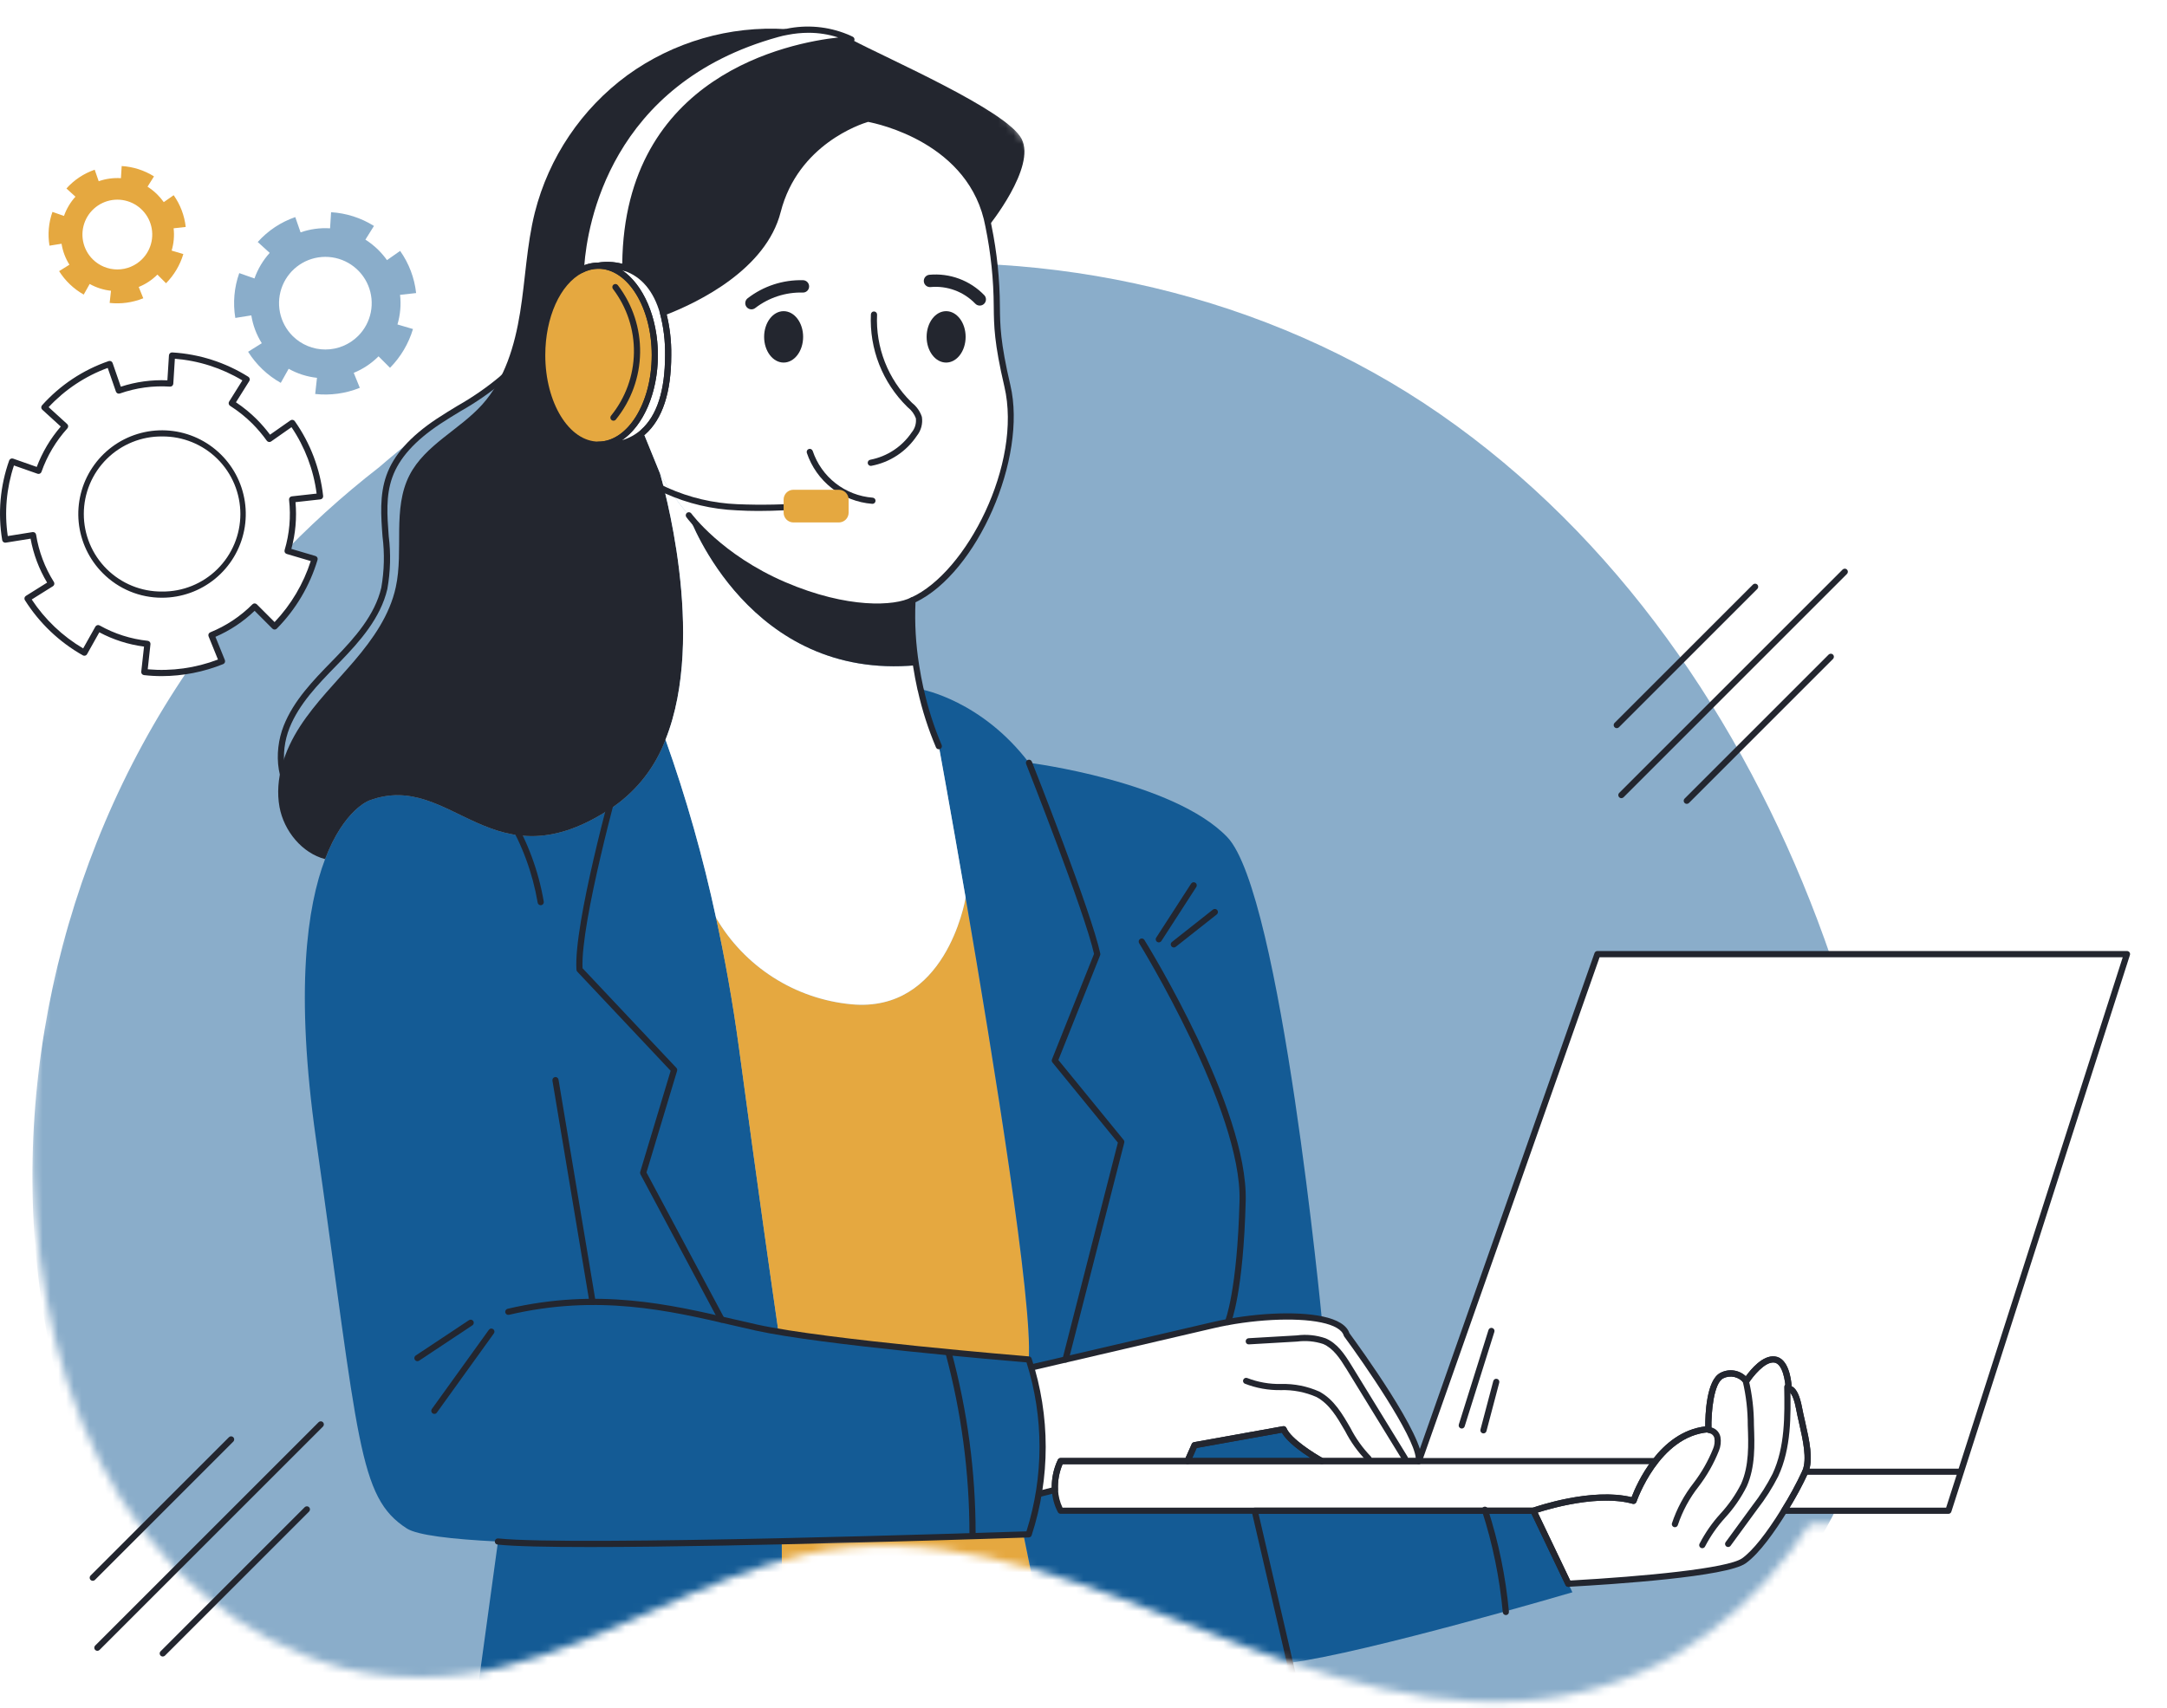 <svg width="279" height="220" viewBox="0 0 279 220" fill="none" xmlns="http://www.w3.org/2000/svg">
<mask id="mask0_333_40341" style="mask-type:luminance" maskUnits="userSpaceOnUse" x="4" y="0" width="275" height="220">
<path d="M279 120.962L255.259 196.28H233.003C232.226 197.484 231.383 198.666 230.485 199.838C226.53 205.106 221.602 209.566 215.967 212.977C209.821 216.551 202.919 218.625 195.821 219.032C179.672 220.094 164.277 213.623 149.561 207.874C135.076 202.214 119.364 196.586 103.675 200.177C90.109 203.287 78.299 211.356 64.784 214.641C58.107 216.369 51.111 216.449 44.397 214.871C37.665 213.092 31.424 209.808 26.145 205.268C14.867 195.809 8.627 181.685 5.988 167.451C0.579 138.257 7.466 106.881 24.152 82.377C30.957 72.413 39.277 63.573 48.812 56.177C51.111 54.195 53.475 52.312 55.929 50.529C55.929 50.529 56.406 3.722 92.903 0.219C121.447 -2.508 135.374 20.988 140.082 31.368C156.326 33.91 171.8 40.041 185.378 49.314C208.141 65.091 224.247 88.719 233.959 114.394C234.769 116.542 235.557 118.73 236.29 120.963L279 120.962Z" fill="white"/>
</mask>
<g mask="url(#mask0_333_40341)">
<g filter="url(#filter0_d_333_40341)">
<path d="M230.484 199.834C226.529 205.102 221.599 209.562 215.963 212.972C209.817 216.546 202.915 218.621 195.817 219.027C179.668 220.089 164.273 213.618 149.557 207.87C135.072 202.209 119.36 196.582 103.671 200.173C90.105 203.282 78.295 211.351 64.78 214.637C58.103 216.365 51.107 216.444 44.393 214.867C37.661 213.087 31.42 209.804 26.14 205.264C14.867 195.804 8.626 181.68 5.987 167.446C0.578 138.252 7.465 106.876 24.151 82.373C30.956 72.408 39.276 63.568 48.811 56.172C55.142 50.679 62.108 45.963 69.559 42.125C81.699 35.974 94.853 32.072 108.384 30.606C135.1 27.596 163.192 33.935 185.377 49.307C208.14 65.085 224.246 88.713 233.958 114.388C244.202 141.476 249.373 175.198 230.484 199.834Z" fill="#8AADCA"/>
</g>
<path d="M131.769 197.637C134.069 208.774 137.178 224.943 137.463 231.853H100.028C100.762 224.853 100.707 205.597 100.653 198.633C115.467 198.316 128.682 197.768 131.769 197.637Z" fill="#E5A840"/>
<path d="M133.86 192.37C133.587 194.162 133.113 195.918 132.448 197.605L131.769 197.637C128.682 197.768 115.467 198.316 100.653 198.633C87.831 198.896 73.805 199.005 64.116 198.524C58.083 198.228 53.725 197.702 52.39 196.849C46.083 192.809 46.236 185.735 40.674 146.626C37.969 127.535 39.536 116.716 41.857 110.636C44.277 104.253 47.528 103.093 47.528 103.093C58.258 99.064 63.35 114.513 79.028 103.86C82.063 101.727 84.383 98.727 85.685 95.253C88.353 102.749 90.525 110.411 92.189 118.192C93.284 123.217 94.324 128.888 95.156 135.056C97.631 153.461 99.437 166.063 100.214 171.418C112.948 173.608 132.448 175.086 132.448 175.086C132.557 175.436 132.667 175.775 132.767 176.115C134.377 181.378 134.756 186.941 133.872 192.374L133.86 192.37Z" fill="#145B95"/>
<path d="M166.087 214.137L170.192 231.853H137.466C137.181 224.943 134.072 208.772 131.772 197.637L132.452 197.605C133.116 195.918 133.59 194.162 133.864 192.37H133.875L135.812 191.878H135.824C135.871 192.815 136.121 193.73 136.557 194.56H161.543L166.087 214.137Z" fill="#145B95"/>
<path d="M100.652 198.634C100.707 205.597 100.761 224.856 100.028 231.853H59.55L64.116 198.523C73.805 199.006 87.831 198.897 100.652 198.634Z" fill="#145B95"/>
<path d="M80.769 9.688C86.698 5.393 93.937 3.295 101.244 3.753L101.299 4.103C100.896 4.172 100.498 4.263 100.105 4.377C76.926 10.771 74.955 31.289 74.791 34.782C71.89 36.283 69.799 40.618 69.799 45.742C69.799 52.106 73.039 57.271 77.046 57.271C78.067 57.436 79.111 57.375 80.106 57.093C81.101 56.812 82.022 56.316 82.805 55.64L84.963 60.939C84.967 60.943 84.97 60.949 84.972 60.955C84.974 60.96 84.975 60.966 84.974 60.972C85.225 61.826 91.061 81.841 85.685 95.257C84.383 98.731 82.063 101.731 79.028 103.864C63.35 114.517 58.258 99.068 47.528 103.097C47.528 103.097 44.277 104.257 41.857 110.64C38.9 109.874 36.557 107.027 35.988 103.94C35.331 100.337 36.634 96.622 38.626 93.549C40.619 90.477 43.247 87.889 45.627 85.097C48.006 82.305 50.181 79.21 50.956 75.626C51.996 70.853 50.496 65.531 52.729 61.184C54.733 57.297 59.157 55.349 62.08 52.108C64.981 48.877 66.274 44.52 66.963 40.239C67.653 35.957 67.807 31.578 68.858 27.374C70.657 20.276 74.868 14.023 80.769 9.688Z" fill="#23262F"/>
<path d="M92.187 118.192C93.997 121.302 96.523 123.935 99.555 125.873C102.587 127.811 106.037 128.997 109.62 129.334C121.652 130.448 124.203 116.294 124.324 115.604C127.926 136.55 132.985 167.798 132.448 175.079C132.448 175.079 112.948 173.601 100.214 171.411C99.437 166.057 97.631 153.455 95.156 135.049C94.324 128.888 93.284 123.217 92.187 118.192Z" fill="#E5A840"/>
<path d="M80.506 34.509C79.395 34.127 78.206 34.026 77.046 34.213C76.259 34.216 75.485 34.411 74.791 34.782C74.955 31.289 76.926 10.771 100.105 4.377C100.498 4.263 100.896 4.172 101.298 4.103C103.857 3.563 106.518 3.799 108.941 4.782C109.17 4.869 109.39 4.979 109.62 5.089C109.62 5.089 80.474 5.669 80.506 34.498L80.506 34.509Z" fill="white"/>
<path d="M273.843 122.878L250.854 194.56H229.697C230.717 192.946 231.631 191.267 232.434 189.535C233.288 187.509 232.128 184.005 231.624 181.323C231.12 178.641 230.299 178.857 230.299 178.857C230.299 178.857 230.2 175.277 228.469 175.08C226.738 174.883 224.823 177.872 224.823 177.872C224.463 177.404 223.951 177.077 223.375 176.946C222.799 176.815 222.196 176.89 221.669 177.156C219.798 178.12 219.95 184.054 219.95 184.054C213.25 184.558 210.316 193.281 210.316 193.281C205.136 191.814 197.429 194.554 197.429 194.554H136.554C136.118 193.724 135.868 192.808 135.82 191.872C135.756 190.593 136.008 189.318 136.554 188.16H182.671L205.661 122.872L273.843 122.878Z" fill="white"/>
<path d="M229.697 194.563C228.106 197.136 226.138 199.874 224.518 201.012C222.12 202.698 207.306 203.662 201.919 203.955L197.428 194.563C197.428 194.563 205.136 191.826 210.315 193.29C210.315 193.29 213.249 184.565 219.95 184.063C219.95 184.063 219.797 178.129 221.669 177.165C222.195 176.899 222.799 176.824 223.374 176.955C223.95 177.086 224.462 177.413 224.822 177.881C224.822 177.881 226.749 174.881 228.468 175.089C230.187 175.297 230.298 178.866 230.298 178.866C230.298 178.866 231.109 178.636 231.623 181.332C232.138 184.028 233.287 187.518 232.433 189.544C231.63 191.274 230.716 192.951 229.697 194.563Z" fill="white"/>
<path d="M201.919 203.955L202.445 205.061C202.445 205.061 175.992 212.845 166.083 214.137L161.54 194.561H197.428L201.919 203.955Z" fill="#145B95"/>
<path d="M173.387 171.885C173.387 171.885 183.076 185.024 182.671 188.166H170.189C170.189 188.166 166.028 185.889 165.262 184.06L153.799 186.119L152.89 188.166H136.554C136.008 189.324 135.756 190.599 135.82 191.878H135.809L133.871 192.37C134.755 186.938 134.377 181.375 132.766 176.112C132.766 176.112 149.189 172.293 156.13 170.67C160.817 169.574 166.631 169.17 170.189 169.925C171.908 170.286 173.102 170.922 173.387 171.885Z" fill="white"/>
<path d="M124.324 115.607C122.386 104.363 120.875 96.097 120.875 96.097C119.87 93.729 119.086 91.273 118.532 88.761C118.762 88.805 126.382 90.216 132.481 98.232C132.481 98.232 151.083 100.585 158.016 107.812C164.948 115.038 170.189 169.903 170.189 169.903V169.925C166.631 169.17 160.817 169.574 156.131 170.67C149.189 172.29 132.766 176.112 132.766 176.112C132.667 175.772 132.557 175.432 132.448 175.082C132.985 167.801 127.926 136.553 124.324 115.607Z" fill="#145B95"/>
<path d="M170.189 188.166H152.89L153.799 186.119L165.262 184.062C166.028 185.892 170.189 188.166 170.189 188.166Z" fill="#145B95"/>
<path d="M131.528 17.877C133.437 21.524 127.269 29.133 127.269 29.133C125.134 17.418 111.744 15.283 111.744 15.283C111.744 15.283 102.569 17.669 100.13 27.206C98.247 34.597 89.311 38.757 85.371 40.257H85.359C84.341 36.633 82.305 35.111 80.507 34.509V34.498C80.475 5.669 109.621 5.089 109.621 5.089C114.339 7.597 129.634 14.221 131.528 17.877Z" fill="#23262F"/>
<path d="M129.7 49.684C131.977 59.395 125.035 73.892 117.492 77.297C116.732 77.647 115.924 77.879 115.094 77.987C108.021 78.819 96.316 75.249 88.685 66.359C87.261 64.699 86.017 62.893 84.973 60.972C84.974 60.966 84.973 60.96 84.971 60.954C84.969 60.949 84.966 60.943 84.962 60.939L82.804 55.64C84.555 54.085 86.024 51.162 86.024 45.742C86.056 43.891 85.831 42.043 85.356 40.254H85.367C89.308 38.753 98.243 34.593 100.126 27.202C102.568 17.666 111.74 15.279 111.74 15.279C111.74 15.279 125.13 17.414 127.265 29.13C129.4 40.845 127.193 38.954 129.7 49.684Z" fill="white"/>
<path d="M88.687 66.359C88.906 66.983 96.57 87.633 117.942 85.673C118.096 86.647 118.282 87.677 118.523 88.761H118.534C119.087 91.273 119.872 93.729 120.877 96.097C120.877 96.097 122.388 104.363 124.326 115.607C124.205 116.297 121.654 130.454 109.622 129.337C106.038 129.001 102.587 127.814 99.555 125.875C96.523 123.937 93.997 121.303 92.187 118.192C90.524 110.412 88.351 102.749 85.683 95.254C91.059 81.841 85.224 61.826 84.972 60.969C86.017 62.891 87.263 64.698 88.687 66.359Z" fill="white"/>
<path d="M117.492 77.297C117.336 80.097 117.487 82.906 117.941 85.673C96.569 87.633 88.906 66.979 88.685 66.359C96.316 75.25 108.021 78.819 115.095 77.987C115.924 77.88 116.732 77.647 117.492 77.297Z" fill="#23262F"/>
<path d="M85.356 40.257C85.832 42.047 86.056 43.894 86.025 45.746C86.025 51.165 84.558 54.089 82.805 55.644C82.022 56.319 81.101 56.815 80.106 57.097C79.111 57.378 78.067 57.439 77.046 57.275C81.054 57.275 84.305 52.104 84.305 45.746C84.305 39.387 81.054 34.216 77.046 34.216C78.206 34.029 79.395 34.131 80.506 34.512C82.302 35.111 84.338 36.633 85.356 40.257Z" fill="white"/>
<path d="M74.791 34.782C75.485 34.411 76.259 34.216 77.046 34.213C81.054 34.213 84.305 39.37 84.305 45.742C84.305 52.115 81.054 57.271 77.046 57.271C73.038 57.271 69.799 52.101 69.799 45.742C69.799 40.618 71.89 36.283 74.791 34.782Z" fill="#E5A840"/>
<path d="M74.791 35.18C74.715 35.18 74.641 35.158 74.577 35.117C74.518 35.08 74.47 35.027 74.438 34.965C74.406 34.903 74.39 34.834 74.393 34.764C74.582 30.753 76.7 10.423 99.999 3.994C100.406 3.876 100.818 3.782 101.235 3.71C103.867 3.155 106.605 3.401 109.096 4.416C109.285 4.488 109.481 4.581 109.68 4.677L109.791 4.73C109.872 4.769 109.937 4.833 109.976 4.914C110.016 4.994 110.027 5.085 110.008 5.173C109.989 5.26 109.942 5.339 109.873 5.396C109.804 5.453 109.717 5.485 109.628 5.487C109.34 5.492 80.872 6.4 80.904 34.498C80.904 34.562 80.889 34.625 80.86 34.682C80.831 34.739 80.789 34.789 80.738 34.827C80.687 34.865 80.627 34.89 80.565 34.9C80.502 34.91 80.438 34.905 80.378 34.885C79.333 34.53 78.218 34.433 77.127 34.602C77.101 34.608 77.074 34.61 77.048 34.611C76.326 34.614 75.616 34.794 74.98 35.135C74.921 35.165 74.857 35.181 74.791 35.18ZM104.083 4.224C103.175 4.226 102.269 4.317 101.378 4.494C100.986 4.561 100.598 4.65 100.215 4.76C78.511 10.747 75.614 29.061 75.232 34.151C75.8 33.934 76.403 33.821 77.011 33.815C78.045 33.653 79.102 33.707 80.114 33.974C80.389 9.633 101.691 5.508 107.922 4.824C106.682 4.422 105.386 4.219 104.083 4.224Z" fill="#23262F"/>
<path d="M250.85 194.961H229.697C229.626 194.961 229.557 194.942 229.496 194.906C229.435 194.87 229.384 194.818 229.35 194.757C229.316 194.695 229.298 194.625 229.3 194.554C229.301 194.484 229.322 194.415 229.359 194.355C230.365 192.757 231.268 191.097 232.063 189.384C232.682 187.918 232.123 185.448 231.63 183.268C231.483 182.622 231.341 181.995 231.232 181.4C230.851 179.402 230.343 179.252 230.337 179.252C230.284 179.268 230.228 179.27 230.174 179.259C230.12 179.247 230.07 179.222 230.028 179.186C229.983 179.146 229.948 179.097 229.926 179.042C229.904 178.987 229.895 178.927 229.9 178.867C229.876 178.028 229.554 175.606 228.425 175.475C227.218 175.324 225.658 177.311 225.158 178.086C225.124 178.14 225.077 178.185 225.022 178.217C224.966 178.249 224.904 178.267 224.84 178.269C224.776 178.271 224.713 178.257 224.655 178.229C224.597 178.202 224.547 178.161 224.508 178.11C224.205 177.716 223.773 177.441 223.288 177.332C222.803 177.223 222.295 177.287 221.852 177.513C220.651 178.13 220.293 181.848 220.35 184.045C220.353 184.147 220.316 184.247 220.248 184.322C220.179 184.398 220.084 184.445 219.982 184.452C213.619 184.93 210.722 193.328 210.694 193.413C210.662 193.51 210.593 193.59 210.503 193.638C210.412 193.686 210.307 193.697 210.208 193.669C205.214 192.252 197.64 194.904 197.56 194.931C197.517 194.946 197.472 194.954 197.427 194.954H136.554C136.481 194.954 136.41 194.934 136.348 194.896C136.286 194.859 136.235 194.805 136.201 194.741C135.739 193.86 135.473 192.888 135.424 191.894C135.353 190.544 135.62 189.197 136.202 187.976C136.236 187.912 136.287 187.859 136.349 187.821C136.411 187.784 136.481 187.764 136.554 187.764H182.394L205.292 122.741C205.32 122.664 205.371 122.596 205.438 122.549C205.505 122.501 205.585 122.476 205.668 122.476H273.847C273.91 122.476 273.971 122.49 274.027 122.519C274.083 122.547 274.132 122.588 274.169 122.638C274.206 122.689 274.23 122.748 274.24 122.809C274.25 122.871 274.245 122.935 274.226 122.994L251.237 194.678C251.212 194.76 251.161 194.833 251.091 194.884C251.021 194.935 250.936 194.962 250.85 194.961ZM230.406 194.165H250.562L273.3 123.278H205.947L183.046 188.299C183.019 188.376 182.968 188.443 182.901 188.491C182.834 188.539 182.754 188.564 182.671 188.564H136.808C136.368 189.604 136.166 190.728 136.217 191.856C136.258 192.656 136.455 193.44 136.8 194.163H197.362C198.158 193.888 205.047 191.591 210.067 192.811C210.695 191.161 213.615 184.408 219.55 183.697C219.545 182.273 219.675 177.739 221.49 176.806C222.014 176.526 222.613 176.417 223.203 176.495C223.792 176.573 224.342 176.834 224.776 177.241C225.412 176.359 226.951 174.494 228.515 174.685C230.255 174.882 230.606 177.553 230.677 178.529C230.717 178.547 230.756 178.568 230.794 178.591C231.328 178.921 231.737 179.813 232.01 181.246C232.12 181.829 232.26 182.451 232.408 183.087C232.952 185.496 233.516 187.987 232.799 189.689C232.093 191.229 231.294 192.724 230.405 194.165H230.406Z" fill="#23262F"/>
<path d="M201.919 204.353C201.844 204.353 201.771 204.332 201.707 204.292C201.644 204.252 201.593 204.194 201.561 204.127L197.071 194.732C197.047 194.682 197.034 194.627 197.033 194.572C197.031 194.516 197.041 194.461 197.063 194.409C197.084 194.358 197.116 194.311 197.156 194.273C197.197 194.235 197.245 194.205 197.297 194.187C197.61 194.074 204.846 191.542 210.067 192.814C210.695 191.164 213.615 184.411 219.55 183.7C219.545 182.276 219.675 177.743 221.49 176.809C222.014 176.529 222.613 176.42 223.203 176.498C223.792 176.576 224.342 176.837 224.776 177.244C225.412 176.362 226.951 174.497 228.515 174.688C230.255 174.885 230.606 177.556 230.677 178.532C230.717 178.55 230.756 178.571 230.794 178.595C231.328 178.924 231.737 179.816 232.01 181.249C232.12 181.832 232.26 182.454 232.408 183.09C232.952 185.499 233.516 187.99 232.799 189.692C231.989 191.444 231.065 193.141 230.034 194.773C228.618 197.067 226.551 200.068 224.745 201.338C222.289 203.066 207.979 204.023 201.939 204.355L201.919 204.353ZM197.985 194.796L202.165 203.546C211.699 203.014 222.439 201.989 224.291 200.687C225.613 199.757 227.414 197.509 229.36 194.355C230.367 192.758 231.27 191.098 232.065 189.385C232.684 187.919 232.124 185.448 231.631 183.269C231.485 182.623 231.342 181.996 231.233 181.401C230.852 179.403 230.344 179.253 230.339 179.253C230.286 179.269 230.23 179.271 230.176 179.259C230.122 179.248 230.072 179.223 230.03 179.186C229.985 179.147 229.95 179.098 229.928 179.043C229.905 178.987 229.897 178.928 229.902 178.868C229.878 178.029 229.556 175.607 228.426 175.475C227.22 175.325 225.66 177.311 225.16 178.087C225.126 178.141 225.079 178.186 225.023 178.217C224.968 178.249 224.906 178.267 224.842 178.27C224.778 178.271 224.714 178.258 224.657 178.23C224.599 178.202 224.548 178.162 224.509 178.111C224.206 177.717 223.775 177.441 223.29 177.332C222.805 177.223 222.297 177.287 221.854 177.513C220.653 178.131 220.295 181.849 220.351 184.046C220.354 184.148 220.318 184.247 220.249 184.323C220.181 184.399 220.086 184.445 219.984 184.453C213.627 184.93 210.724 193.328 210.695 193.413C210.663 193.51 210.594 193.591 210.504 193.639C210.413 193.686 210.308 193.697 210.21 193.67C205.89 192.448 199.648 194.263 197.985 194.796Z" fill="#23262F"/>
<path d="M170.189 232.25C170.099 232.25 170.012 232.22 169.942 232.164C169.871 232.108 169.822 232.03 169.801 231.943L161.155 194.651C161.141 194.593 161.141 194.532 161.154 194.473C161.167 194.415 161.193 194.36 161.231 194.313C161.268 194.266 161.315 194.228 161.369 194.202C161.424 194.176 161.483 194.162 161.543 194.163H197.428C197.503 194.163 197.577 194.184 197.641 194.224C197.704 194.264 197.755 194.321 197.788 194.389L202.277 203.783C202.303 203.83 202.319 203.883 202.324 203.937C202.33 203.991 202.324 204.045 202.308 204.097C202.291 204.148 202.264 204.196 202.229 204.237C202.193 204.278 202.15 204.311 202.101 204.334C202.052 204.358 201.999 204.371 201.945 204.373C201.891 204.375 201.837 204.366 201.786 204.347C201.735 204.328 201.689 204.298 201.651 204.26C201.612 204.222 201.581 204.177 201.561 204.127L197.179 194.96H162.04L170.577 231.765C170.589 231.816 170.59 231.868 170.582 231.92C170.573 231.971 170.555 232.021 170.527 232.065C170.499 232.109 170.463 232.148 170.42 232.178C170.378 232.209 170.33 232.23 170.279 232.242C170.249 232.248 170.219 232.25 170.189 232.25Z" fill="#23262F"/>
<path d="M133.87 192.769C133.773 192.769 133.679 192.734 133.606 192.67C133.533 192.606 133.486 192.517 133.474 192.42C133.462 192.324 133.486 192.227 133.541 192.146C133.595 192.066 133.678 192.009 133.772 191.985L135.411 191.569C135.396 190.329 135.667 189.101 136.201 187.981C136.234 187.917 136.285 187.863 136.347 187.826C136.409 187.788 136.48 187.769 136.552 187.769H152.63L153.434 185.957C153.46 185.898 153.501 185.846 153.552 185.806C153.603 185.766 153.663 185.739 153.727 185.727L165.19 183.669C165.279 183.653 165.371 183.668 165.45 183.711C165.53 183.755 165.592 183.824 165.627 183.907C166.197 185.266 169.103 187.108 170.29 187.769H182.278C182.022 184.845 175.621 175.589 173.064 172.122C173.037 172.084 173.016 172.043 173.003 171.998C172.782 171.249 171.78 170.667 170.105 170.315C166.801 169.615 161.091 169.917 156.22 171.058C149.278 172.679 132.854 176.5 132.854 176.5L132.674 175.725C132.674 175.725 149.097 171.907 156.039 170.283C161.09 169.104 166.809 168.802 170.27 169.536C172.232 169.949 173.399 170.678 173.744 171.703C174.915 173.294 183.472 185.048 183.064 188.218C183.052 188.314 183.005 188.403 182.931 188.467C182.858 188.531 182.764 188.566 182.667 188.565H170.189C170.122 188.565 170.056 188.548 169.998 188.516C169.832 188.425 166.105 186.369 165.04 184.506L154.075 186.473L153.252 188.329C153.221 188.399 153.17 188.46 153.105 188.502C153.041 188.544 152.965 188.567 152.888 188.567H136.808C136.368 189.607 136.166 190.731 136.217 191.859C136.223 191.959 136.191 192.058 136.127 192.135C136.063 192.212 135.972 192.263 135.872 192.276L133.969 192.759C133.937 192.767 133.903 192.77 133.87 192.769Z" fill="#23262F"/>
<path d="M170.189 188.564H152.89C152.824 188.564 152.759 188.547 152.701 188.516C152.643 188.484 152.594 188.439 152.558 188.384C152.522 188.329 152.5 188.265 152.494 188.2C152.489 188.134 152.5 188.068 152.526 188.007L153.435 185.96C153.462 185.9 153.502 185.849 153.553 185.808C153.604 185.768 153.664 185.741 153.728 185.73L165.192 183.671C165.281 183.655 165.373 183.67 165.452 183.714C165.531 183.757 165.594 183.826 165.628 183.91C166.213 185.303 169.257 187.205 170.381 187.821C170.458 187.864 170.519 187.931 170.554 188.012C170.589 188.093 170.596 188.183 170.574 188.269C170.552 188.354 170.502 188.43 170.432 188.484C170.363 188.538 170.277 188.567 170.189 188.567V188.564ZM153.501 187.769H168.748C167.516 186.985 165.725 185.706 165.04 184.507L154.075 186.473L153.501 187.769Z" fill="#23262F"/>
<path d="M120.875 96.495C120.797 96.495 120.721 96.472 120.656 96.43C120.591 96.388 120.54 96.327 120.509 96.256C119.506 93.893 118.72 91.443 118.162 88.938C118.149 88.911 118.139 88.882 118.132 88.853C117.914 87.866 117.722 86.848 117.548 85.741C117.086 82.942 116.934 80.1 117.096 77.268C117.102 77.198 117.127 77.13 117.168 77.073C117.208 77.016 117.264 76.97 117.328 76.941C124.421 73.739 131.647 59.725 129.313 49.781C127.995 44.14 127.971 41.986 127.944 39.482C127.928 36.032 127.571 32.591 126.878 29.21C124.906 18.392 112.889 15.905 111.764 15.696C110.869 15.961 102.745 18.589 100.512 27.31C98.626 34.713 89.868 38.93 85.835 40.508C86.249 42.224 86.446 43.984 86.422 45.748C86.422 50.539 85.294 53.969 83.069 55.943C83.03 55.978 82.985 56.004 82.935 56.021C82.886 56.038 82.834 56.046 82.782 56.043C82.73 56.039 82.678 56.026 82.632 56.003C82.585 55.98 82.543 55.949 82.508 55.91C82.473 55.87 82.447 55.825 82.429 55.776C82.412 55.726 82.405 55.674 82.408 55.622C82.411 55.57 82.425 55.519 82.447 55.472C82.47 55.425 82.502 55.383 82.541 55.348C84.589 53.532 85.627 50.301 85.627 45.748C85.657 43.935 85.437 42.126 84.974 40.372C84.959 40.32 84.955 40.266 84.962 40.212C84.968 40.158 84.986 40.106 85.014 40.06C85.041 40.013 85.078 39.972 85.122 39.941C85.166 39.909 85.216 39.886 85.269 39.874C89.043 38.433 97.901 34.336 99.742 27.113C102.212 17.46 111.549 14.928 111.644 14.903C111.695 14.889 111.75 14.886 111.803 14.895C111.94 14.917 125.497 17.211 127.657 29.067C128.359 32.492 128.721 35.978 128.736 39.474C128.763 41.925 128.786 44.043 130.084 49.599C132.289 59.002 125.805 73.769 117.869 77.565C117.751 80.258 117.906 82.956 118.33 85.618C118.497 86.676 118.68 87.652 118.887 88.597C118.901 88.624 118.911 88.652 118.917 88.681C119.466 91.169 120.242 93.602 121.238 95.947C121.279 96.044 121.28 96.154 121.24 96.251C121.201 96.349 121.124 96.427 121.027 96.468C120.979 96.487 120.927 96.496 120.875 96.495Z" fill="#23262F"/>
<path d="M78.164 57.763C77.762 57.767 77.36 57.733 76.965 57.661C76.868 57.641 76.782 57.586 76.724 57.507C76.665 57.428 76.638 57.329 76.648 57.231C76.658 57.133 76.704 57.042 76.778 56.976C76.851 56.91 76.946 56.873 77.044 56.873C80.829 56.873 83.906 51.88 83.906 45.742C83.906 39.604 80.829 34.61 77.044 34.61C76.947 34.609 76.852 34.573 76.78 34.507C76.707 34.441 76.662 34.35 76.652 34.253C76.642 34.155 76.669 34.057 76.727 33.978C76.784 33.899 76.869 33.844 76.965 33.824C78.195 33.621 79.457 33.727 80.636 34.132C82.354 34.708 84.636 36.22 85.741 40.149C86.224 41.973 86.453 43.855 86.423 45.742C86.423 50.533 85.295 53.964 83.07 55.937C81.717 57.131 79.969 57.782 78.164 57.763ZM80.078 34.79C82.797 36.62 84.703 40.843 84.703 45.742C84.703 50.642 82.799 54.856 80.083 56.691C80.995 56.433 81.835 55.971 82.54 55.339C84.589 53.522 85.627 50.291 85.627 45.738C85.657 43.925 85.437 42.116 84.974 40.362C84.174 37.515 82.587 35.621 80.38 34.882C80.279 34.851 80.175 34.819 80.078 34.79Z" fill="#23262F"/>
<path d="M77.046 57.669C72.83 57.669 69.401 52.318 69.401 45.742C69.401 40.587 71.493 36.041 74.606 34.43C75.357 34.029 76.195 33.818 77.046 33.815C81.268 33.815 84.703 39.165 84.703 45.742C84.703 52.319 81.268 57.669 77.046 57.669ZM77.046 34.61C76.324 34.614 75.614 34.794 74.978 35.135C72.121 36.612 70.205 40.875 70.205 45.742C70.205 51.879 73.278 56.873 77.055 56.873C80.832 56.873 83.917 51.879 83.917 45.742C83.917 39.604 80.83 34.61 77.046 34.61Z" fill="#23262F"/>
<path d="M112.829 78.518C108.672 78.397 104.582 77.441 100.802 75.706C92.406 72.106 88.524 66.815 88.362 66.592C88.302 66.506 88.277 66.4 88.294 66.297C88.311 66.193 88.369 66.1 88.454 66.039C88.539 65.978 88.645 65.952 88.749 65.969C88.853 65.985 88.945 66.042 89.007 66.127C89.046 66.179 92.935 71.467 101.115 74.975C109.169 78.428 115.211 78.046 117.306 76.945C117.4 76.896 117.509 76.886 117.61 76.917C117.711 76.949 117.795 77.019 117.844 77.112C117.893 77.206 117.903 77.315 117.871 77.416C117.84 77.517 117.77 77.601 117.676 77.65C116.146 78.298 114.489 78.594 112.829 78.518Z" fill="#23262F"/>
<path d="M78.982 54.18C78.907 54.18 78.834 54.159 78.77 54.118C78.707 54.078 78.656 54.021 78.623 53.953C78.591 53.885 78.579 53.81 78.588 53.735C78.596 53.66 78.626 53.59 78.674 53.532C80.537 51.232 81.574 48.374 81.618 45.414C81.662 42.455 80.711 39.566 78.917 37.212C78.885 37.171 78.862 37.124 78.849 37.073C78.835 37.023 78.832 36.97 78.839 36.918C78.846 36.866 78.863 36.816 78.889 36.771C78.915 36.726 78.95 36.687 78.992 36.655C79.033 36.623 79.081 36.6 79.131 36.587C79.182 36.573 79.234 36.57 79.286 36.577C79.338 36.584 79.388 36.601 79.433 36.627C79.478 36.653 79.518 36.688 79.549 36.73C81.452 39.225 82.46 42.288 82.414 45.426C82.367 48.564 81.267 51.595 79.291 54.033C79.254 54.079 79.207 54.116 79.153 54.141C79.1 54.167 79.041 54.18 78.982 54.18Z" fill="#23262F"/>
<path d="M212.837 188.564H182.671C182.566 188.564 182.465 188.522 182.39 188.448C182.316 188.373 182.274 188.272 182.274 188.166C182.274 188.061 182.316 187.96 182.39 187.885C182.465 187.81 182.566 187.769 182.671 187.769H212.837C212.942 187.769 213.043 187.81 213.118 187.885C213.192 187.96 213.234 188.061 213.234 188.166C213.234 188.272 213.192 188.373 213.118 188.448C213.043 188.522 212.942 188.564 212.837 188.564Z" fill="#23262F"/>
<path d="M252.269 189.932H232.434C232.328 189.932 232.227 189.89 232.153 189.816C232.078 189.741 232.036 189.64 232.036 189.534C232.036 189.429 232.078 189.328 232.153 189.253C232.227 189.179 232.328 189.137 232.434 189.137H252.269C252.374 189.137 252.476 189.179 252.55 189.253C252.625 189.328 252.667 189.429 252.667 189.534C252.667 189.64 252.625 189.741 252.55 189.816C252.476 189.89 252.374 189.932 252.269 189.932Z" fill="#23262F"/>
<path d="M176.214 188.245C176.114 188.245 176.017 188.207 175.944 188.139C174.835 187.004 173.903 185.708 173.181 184.295C172.146 182.507 171.174 180.816 169.486 179.909C168.044 179.278 166.479 178.976 164.905 179.026C163.308 179.055 161.721 178.768 160.235 178.182C160.15 178.132 160.086 178.051 160.057 177.957C160.028 177.862 160.036 177.76 160.078 177.67C160.121 177.58 160.195 177.51 160.287 177.472C160.378 177.435 160.481 177.432 160.574 177.466C161.966 178.006 163.451 178.267 164.943 178.234C166.635 178.189 168.316 178.523 169.862 179.213C171.75 180.226 172.828 182.095 173.869 183.901C174.555 185.244 175.436 186.477 176.483 187.56C176.542 187.614 176.583 187.685 176.601 187.763C176.619 187.841 176.613 187.923 176.584 187.997C176.555 188.071 176.504 188.135 176.438 188.181C176.372 188.226 176.294 188.25 176.214 188.25V188.245Z" fill="#23262F"/>
<path d="M180.887 188.21C180.819 188.21 180.752 188.192 180.693 188.159C180.633 188.126 180.583 188.078 180.548 188.02L173.369 176.327C172.481 174.881 171.641 173.638 170.355 173.084C169.274 172.729 168.126 172.623 166.998 172.774L160.802 173.134C160.75 173.139 160.697 173.133 160.647 173.117C160.597 173.1 160.551 173.074 160.511 173.039C160.472 173.004 160.44 172.961 160.418 172.913C160.396 172.865 160.384 172.813 160.382 172.761C160.376 172.655 160.412 172.552 160.482 172.473C160.552 172.394 160.651 172.347 160.756 172.341L166.951 171.98C168.203 171.813 169.476 171.941 170.669 172.354C172.17 172.999 173.087 174.343 174.047 175.911L181.225 187.604C181.253 187.649 181.271 187.698 181.279 187.75C181.287 187.801 181.286 187.854 181.273 187.905C181.261 187.956 181.239 188.004 181.209 188.046C181.178 188.088 181.139 188.124 181.095 188.151C181.032 188.19 180.96 188.21 180.887 188.21Z" fill="#23262F"/>
<path d="M215.645 196.681C215.584 196.681 215.523 196.667 215.469 196.64C215.414 196.613 215.366 196.574 215.329 196.526C215.292 196.477 215.266 196.421 215.254 196.361C215.242 196.301 215.245 196.239 215.26 196.18C215.883 194.302 216.824 192.546 218.045 190.988C219.081 189.634 219.928 188.146 220.563 186.564C220.739 186.146 220.797 185.688 220.732 185.239C220.702 185.07 220.619 184.915 220.496 184.796C220.373 184.676 220.216 184.598 220.046 184.572H220.032C219.926 184.573 219.825 184.532 219.749 184.458C219.674 184.384 219.632 184.283 219.631 184.177C219.63 184.072 219.671 183.97 219.745 183.895C219.819 183.82 219.92 183.777 220.025 183.776C220.379 183.795 220.717 183.931 220.985 184.162C221.253 184.394 221.437 184.708 221.506 185.055C221.61 185.651 221.544 186.264 221.315 186.823C220.659 188.476 219.778 190.03 218.698 191.442C217.529 192.923 216.626 194.596 216.027 196.386C216.005 196.471 215.955 196.545 215.886 196.599C215.817 196.652 215.732 196.681 215.645 196.681Z" fill="#23262F"/>
<path d="M219.168 199.384C219.102 199.384 219.036 199.367 218.978 199.335C218.919 199.303 218.87 199.257 218.834 199.201C218.798 199.144 218.777 199.08 218.772 199.013C218.768 198.947 218.78 198.88 218.808 198.82C219.537 197.407 220.449 196.096 221.52 194.922C222.574 193.778 223.465 192.493 224.165 191.104C225.216 188.751 225.114 185.989 225.023 183.553C225.027 181.652 224.81 179.756 224.375 177.905C224.35 177.805 224.365 177.698 224.417 177.609C224.47 177.52 224.555 177.454 224.654 177.426C224.754 177.398 224.861 177.411 224.952 177.46C225.042 177.51 225.11 177.593 225.141 177.692C225.595 179.603 225.822 181.561 225.819 183.525C225.912 186.048 226.017 188.907 224.892 191.43C224.161 192.886 223.232 194.234 222.131 195.436C221.106 196.558 220.232 197.808 219.53 199.155C219.498 199.224 219.446 199.282 219.382 199.323C219.319 199.363 219.244 199.385 219.168 199.384Z" fill="#23262F"/>
<path d="M222.498 199.232C222.424 199.232 222.352 199.212 222.289 199.173C222.226 199.134 222.176 199.078 222.143 199.012C222.11 198.946 222.096 198.872 222.102 198.799C222.109 198.725 222.136 198.655 222.18 198.596L225.615 193.894C226.611 192.618 227.482 191.25 228.216 189.807C229.844 186.327 229.775 182.232 229.715 178.62C229.713 178.514 229.753 178.413 229.827 178.337C229.9 178.261 230 178.217 230.106 178.215C230.211 178.214 230.313 178.254 230.389 178.327C230.465 178.4 230.509 178.501 230.51 178.606C230.572 182.305 230.642 186.497 228.937 190.141C228.182 191.629 227.284 193.041 226.256 194.357L222.822 199.058C222.786 199.111 222.738 199.154 222.682 199.185C222.625 199.215 222.562 199.231 222.498 199.232Z" fill="#23262F"/>
<path d="M38.963 104.032C38.879 104.03 38.797 104.002 38.73 103.952C35.481 101.602 35.163 96.895 36.528 93.458C37.819 90.21 40.305 87.651 42.709 85.185L43.254 84.625C45.647 82.153 48.269 79.22 49.091 75.686C49.473 73.508 49.526 71.286 49.25 69.093C49.054 66.468 48.852 63.763 49.749 61.228C50.684 58.593 52.808 56.205 56.242 53.925C57.123 53.341 58.041 52.784 58.928 52.247C60.805 51.183 62.585 49.956 64.246 48.579C66.963 46.182 68.412 43.239 68.224 40.507C68.216 40.402 68.251 40.298 68.32 40.218C68.389 40.139 68.487 40.09 68.592 40.082C68.644 40.078 68.697 40.084 68.747 40.1C68.797 40.116 68.843 40.142 68.882 40.176C68.922 40.211 68.954 40.253 68.977 40.3C69.001 40.347 69.014 40.399 69.017 40.451C69.226 43.433 67.68 46.613 64.775 49.176C63.079 50.585 61.262 51.84 59.344 52.927C58.463 53.46 57.552 54.012 56.685 54.587C53.4 56.769 51.377 59.027 50.503 61.494C49.66 63.867 49.848 66.377 50.046 69.034C50.332 71.308 50.272 73.611 49.868 75.866C49 79.598 46.295 82.628 43.828 85.178L43.282 85.74C40.932 88.156 38.502 90.654 37.27 93.755C36.018 96.906 36.279 101.199 39.198 103.31C39.267 103.359 39.318 103.429 39.344 103.509C39.37 103.589 39.37 103.675 39.345 103.756C39.319 103.836 39.268 103.906 39.2 103.955C39.132 104.005 39.049 104.031 38.965 104.031L38.963 104.032Z" fill="#23262F"/>
<path d="M75.944 199.235C70.496 199.235 66.201 199.146 64.073 198.917C64.02 198.912 63.969 198.898 63.922 198.873C63.874 198.849 63.833 198.815 63.799 198.774C63.765 198.733 63.739 198.686 63.724 198.635C63.709 198.584 63.704 198.531 63.709 198.478C63.715 198.425 63.731 198.374 63.757 198.327C63.783 198.281 63.818 198.24 63.859 198.207C63.901 198.174 63.949 198.15 64 198.136C64.052 198.122 64.105 198.119 64.158 198.126C73.74 199.142 127.754 197.361 132.154 197.213C134.395 190.134 134.398 182.536 132.163 175.455C129.441 175.229 105.687 173.215 97.305 171.358C96.307 171.137 95.296 170.902 94.268 170.663C86.16 168.779 76.97 166.645 65.523 169.328C65.421 169.349 65.316 169.329 65.229 169.274C65.141 169.218 65.079 169.13 65.056 169.03C65.032 168.929 65.048 168.823 65.102 168.734C65.155 168.645 65.241 168.581 65.341 168.554C76.969 165.827 86.255 167.985 94.448 169.889C95.473 170.128 96.482 170.361 97.477 170.582C106.276 172.531 132.219 174.662 132.478 174.683C132.551 174.689 132.622 174.716 132.682 174.759C132.741 174.803 132.787 174.863 132.815 174.931C135.238 182.335 135.241 190.318 132.825 197.723C132.8 197.801 132.751 197.87 132.686 197.919C132.62 197.969 132.541 197.997 132.459 197.999C132.003 198.018 96.085 199.235 75.944 199.235Z" fill="#23262F"/>
<path d="M76.287 168.063C76.193 168.063 76.102 168.03 76.03 167.969C75.958 167.908 75.91 167.824 75.895 167.731L71.127 139.18C71.117 139.128 71.117 139.074 71.128 139.022C71.139 138.97 71.16 138.921 71.19 138.877C71.22 138.833 71.259 138.796 71.304 138.767C71.349 138.739 71.399 138.72 71.452 138.711C71.504 138.702 71.558 138.704 71.61 138.717C71.662 138.729 71.71 138.752 71.753 138.783C71.796 138.815 71.832 138.855 71.859 138.901C71.886 138.946 71.904 138.997 71.911 139.05L76.684 167.6C76.701 167.704 76.677 167.811 76.615 167.897C76.554 167.982 76.461 168.04 76.357 168.058C76.334 168.062 76.311 168.064 76.287 168.063Z" fill="#23262F"/>
<path d="M158.098 170.659C158.043 170.66 157.989 170.649 157.939 170.627C157.842 170.585 157.765 170.507 157.726 170.41C157.687 170.312 157.687 170.203 157.729 170.106C157.745 170.069 159.292 166.288 159.59 154.628C159.888 142.967 146.796 121.681 146.663 121.468C146.607 121.378 146.589 121.27 146.613 121.167C146.637 121.064 146.701 120.975 146.791 120.92C146.881 120.864 146.989 120.846 147.092 120.87C147.195 120.894 147.284 120.958 147.34 121.048C147.885 121.93 160.689 142.745 160.385 154.648C160.082 166.509 158.526 170.265 158.46 170.419C158.43 170.49 158.379 170.551 158.315 170.593C158.25 170.636 158.175 170.659 158.098 170.659Z" fill="#23262F"/>
<path d="M125.213 197.851C125.108 197.851 125.007 197.809 124.932 197.735C124.858 197.66 124.816 197.559 124.816 197.453C124.809 189.626 123.772 181.833 121.732 174.276C121.704 174.174 121.719 174.065 121.771 173.974C121.824 173.882 121.911 173.816 122.013 173.788C122.115 173.761 122.223 173.775 122.315 173.828C122.406 173.881 122.473 173.968 122.5 174.07C124.559 181.695 125.605 189.558 125.611 197.457C125.611 197.562 125.569 197.663 125.495 197.738C125.42 197.812 125.319 197.854 125.213 197.854V197.851Z" fill="#23262F"/>
<path d="M193.88 207.996C193.78 207.996 193.684 207.96 193.611 207.893C193.537 207.826 193.491 207.734 193.482 207.635C193.072 203.188 192.172 198.801 190.798 194.552C190.782 194.502 190.776 194.45 190.78 194.397C190.784 194.345 190.798 194.295 190.822 194.248C190.846 194.201 190.878 194.16 190.918 194.126C190.958 194.092 191.004 194.066 191.054 194.05C191.103 194.034 191.156 194.028 191.208 194.032C191.26 194.036 191.311 194.05 191.357 194.074C191.404 194.098 191.446 194.131 191.479 194.17C191.513 194.21 191.539 194.256 191.555 194.306C192.946 198.611 193.858 203.057 194.274 207.562C194.279 207.614 194.274 207.666 194.258 207.716C194.243 207.766 194.218 207.812 194.184 207.853C194.151 207.893 194.11 207.926 194.064 207.95C194.017 207.975 193.967 207.99 193.915 207.994L193.88 207.996Z" fill="#23262F"/>
<path d="M92.903 170.34C92.831 170.34 92.76 170.32 92.698 170.283C92.637 170.246 92.586 170.192 92.552 170.129L82.454 151.224C82.405 151.131 82.394 151.022 82.425 150.921L86.346 137.902L74.324 125.133C74.26 125.065 74.222 124.978 74.217 124.885C73.836 119.026 78.885 100.869 79.101 100.099C79.129 99.997 79.197 99.911 79.289 99.859C79.381 99.807 79.49 99.794 79.591 99.823C79.693 99.851 79.779 99.919 79.831 100.011C79.882 100.103 79.895 100.212 79.867 100.313C79.815 100.499 74.722 118.81 75.002 124.693L87.083 137.523C87.131 137.574 87.165 137.637 87.181 137.705C87.197 137.773 87.195 137.844 87.174 137.911L83.233 150.994L93.256 169.755C93.288 169.815 93.305 169.883 93.303 169.952C93.301 170.02 93.282 170.087 93.246 170.146C93.211 170.205 93.161 170.254 93.102 170.288C93.042 170.322 92.975 170.339 92.906 170.34H92.903Z" fill="#23262F"/>
<path d="M137.189 175.48C137.155 175.48 137.122 175.476 137.089 175.467C136.987 175.441 136.9 175.376 136.846 175.285C136.792 175.194 136.777 175.086 136.803 174.984L143.925 147.152L135.501 136.83C135.456 136.776 135.427 136.71 135.416 136.64C135.405 136.57 135.413 136.498 135.439 136.433L140.856 122.845C139.65 117.445 132.186 98.571 132.111 98.38C132.072 98.282 132.074 98.172 132.116 98.075C132.157 97.978 132.236 97.902 132.334 97.863C132.432 97.824 132.542 97.826 132.639 97.868C132.736 97.909 132.812 97.988 132.851 98.086C133.163 98.876 140.525 117.496 141.66 122.797C141.676 122.874 141.67 122.954 141.641 123.027L136.265 136.511L144.668 146.806C144.708 146.854 144.736 146.911 144.75 146.972C144.764 147.033 144.763 147.096 144.748 147.157L137.576 175.183C137.554 175.268 137.503 175.344 137.433 175.398C137.363 175.452 137.277 175.481 137.189 175.48Z" fill="#23262F"/>
<path d="M188.201 183.972C188.16 183.971 188.12 183.965 188.081 183.954C187.981 183.922 187.897 183.852 187.848 183.758C187.8 183.665 187.79 183.556 187.821 183.456L191.64 171.285C191.655 171.235 191.68 171.188 191.713 171.147C191.746 171.107 191.788 171.074 191.834 171.049C191.881 171.025 191.931 171.01 191.984 171.006C192.036 171.002 192.089 171.008 192.138 171.025C192.239 171.056 192.323 171.126 192.372 171.22C192.421 171.313 192.431 171.422 192.399 171.523L188.576 183.693C188.551 183.773 188.501 183.844 188.434 183.894C188.366 183.944 188.285 183.971 188.201 183.972Z" fill="#23262F"/>
<path d="M190.994 184.599C190.959 184.6 190.925 184.595 190.892 184.586C190.841 184.573 190.794 184.55 190.752 184.518C190.711 184.486 190.676 184.447 190.65 184.402C190.623 184.356 190.606 184.307 190.599 184.255C190.592 184.203 190.595 184.15 190.609 184.1L192.258 177.858C192.285 177.756 192.351 177.669 192.442 177.616C192.533 177.562 192.642 177.548 192.744 177.575C192.846 177.602 192.933 177.668 192.986 177.759C193.039 177.85 193.054 177.959 193.027 178.061L191.379 184.308C191.355 184.392 191.305 184.466 191.236 184.519C191.166 184.571 191.081 184.6 190.994 184.599Z" fill="#23262F"/>
<path d="M97.667 65.803C96.732 65.803 95.796 65.778 94.865 65.723C91.669 65.592 88.528 64.85 85.612 63.538C82.653 62.201 80.189 59.968 78.568 57.155C78.52 57.063 78.511 56.956 78.542 56.857C78.572 56.758 78.641 56.674 78.732 56.625C78.823 56.575 78.93 56.563 79.029 56.591C79.129 56.619 79.214 56.685 79.266 56.775C80.806 59.44 83.143 61.555 85.948 62.821C88.774 64.089 91.817 64.805 94.912 64.931C98.031 65.062 101.156 64.998 104.268 64.739C104.32 64.734 104.373 64.74 104.423 64.757C104.473 64.773 104.519 64.8 104.558 64.835C104.597 64.87 104.629 64.912 104.652 64.959C104.675 65.007 104.687 65.058 104.69 65.111C104.696 65.216 104.661 65.32 104.591 65.399C104.521 65.478 104.423 65.526 104.317 65.532C102.138 65.663 99.903 65.803 97.667 65.803Z" fill="#23262F"/>
<path d="M100.891 46.693C102.278 46.693 103.402 45.211 103.402 43.383C103.402 41.555 102.278 40.073 100.891 40.073C99.504 40.073 98.38 41.555 98.38 43.383C98.38 45.211 99.504 46.693 100.891 46.693Z" fill="#23262F"/>
<path d="M121.813 46.693C123.2 46.693 124.324 45.211 124.324 43.383C124.324 41.555 123.2 40.073 121.813 40.073C120.426 40.073 119.302 41.555 119.302 43.383C119.302 45.211 120.426 46.693 121.813 46.693Z" fill="#23262F"/>
<path d="M96.748 39.838C96.582 39.838 96.42 39.786 96.285 39.69C96.15 39.594 96.048 39.458 95.994 39.301C95.941 39.144 95.937 38.974 95.985 38.815C96.032 38.656 96.128 38.516 96.259 38.414C98.299 36.837 100.822 36.015 103.399 36.086C103.504 36.089 103.607 36.112 103.702 36.155C103.797 36.198 103.883 36.259 103.955 36.335C104.027 36.411 104.083 36.5 104.12 36.598C104.157 36.696 104.175 36.8 104.172 36.904C104.17 37.009 104.147 37.112 104.105 37.208C104.062 37.304 104.001 37.391 103.925 37.463C103.849 37.535 103.759 37.59 103.661 37.627C103.562 37.664 103.458 37.68 103.353 37.676C101.145 37.619 98.985 38.324 97.235 39.671C97.096 39.779 96.924 39.838 96.748 39.838Z" fill="#23262F"/>
<path d="M126.142 39.354C126.034 39.354 125.927 39.332 125.827 39.289C125.728 39.246 125.639 39.184 125.564 39.105C124.827 38.341 123.928 37.752 122.932 37.383C121.937 37.013 120.871 36.871 119.814 36.968C119.604 36.99 119.394 36.926 119.231 36.793C119.068 36.659 118.964 36.466 118.943 36.257C118.922 36.047 118.985 35.837 119.118 35.674C119.252 35.51 119.445 35.407 119.655 35.386C120.954 35.267 122.264 35.441 123.487 35.895C124.71 36.349 125.815 37.072 126.722 38.011C126.829 38.123 126.9 38.265 126.928 38.418C126.955 38.572 126.937 38.729 126.875 38.872C126.814 39.015 126.712 39.137 126.582 39.222C126.452 39.308 126.3 39.353 126.144 39.353L126.142 39.354Z" fill="#23262F"/>
<path d="M112.111 59.998C112.013 59.998 111.918 59.96 111.845 59.893C111.773 59.826 111.728 59.735 111.719 59.637C111.71 59.538 111.738 59.44 111.797 59.361C111.856 59.283 111.943 59.229 112.04 59.21C113.118 59.002 114.144 58.585 115.06 57.98C115.977 57.376 116.765 56.596 117.38 55.687C117.588 55.436 117.743 55.145 117.835 54.833C117.928 54.52 117.955 54.191 117.917 53.868C117.714 53.32 117.362 52.84 116.902 52.48L116.776 52.358C115.211 50.817 113.989 48.963 113.188 46.918C112.387 44.873 112.025 42.682 112.127 40.489C112.129 40.436 112.141 40.385 112.164 40.337C112.186 40.289 112.217 40.247 112.256 40.212C112.295 40.176 112.341 40.15 112.391 40.132C112.441 40.115 112.493 40.109 112.546 40.112C112.598 40.115 112.649 40.128 112.696 40.151C112.743 40.173 112.786 40.205 112.82 40.244C112.855 40.282 112.882 40.328 112.9 40.377C112.917 40.426 112.925 40.479 112.922 40.531C112.825 42.611 113.168 44.689 113.927 46.629C114.687 48.568 115.847 50.326 117.331 51.788L117.455 51.908C118.032 52.368 118.462 52.987 118.692 53.689C118.759 54.118 118.736 54.556 118.624 54.976C118.512 55.396 118.314 55.788 118.042 56.127C117.373 57.13 116.51 57.988 115.504 58.652C114.497 59.316 113.368 59.771 112.183 59.992C112.159 59.996 112.135 59.999 112.111 59.998Z" fill="#23262F"/>
<path d="M112.313 64.884H112.281C110.392 64.736 108.588 64.035 107.094 62.87C105.601 61.704 104.483 60.124 103.881 58.328C103.864 58.278 103.857 58.226 103.861 58.174C103.864 58.122 103.878 58.071 103.901 58.024C103.924 57.977 103.957 57.936 103.996 57.901C104.035 57.867 104.081 57.841 104.131 57.824C104.18 57.807 104.233 57.801 104.285 57.804C104.337 57.808 104.388 57.822 104.434 57.845C104.481 57.868 104.523 57.9 104.557 57.94C104.592 57.979 104.618 58.025 104.635 58.074C105.188 59.723 106.213 61.172 107.584 62.242C108.954 63.312 110.609 63.955 112.343 64.091C112.448 64.095 112.548 64.141 112.62 64.218C112.691 64.296 112.729 64.398 112.725 64.504C112.721 64.609 112.676 64.709 112.598 64.781C112.521 64.853 112.418 64.891 112.313 64.887V64.884Z" fill="#23262F"/>
<path d="M107.999 63.073H102.154C101.456 63.073 100.891 63.638 100.891 64.335V66.021C100.891 66.718 101.456 67.283 102.154 67.283H107.999C108.696 67.283 109.261 66.718 109.261 66.021V64.335C109.261 63.638 108.696 63.073 107.999 63.073Z" fill="#E5A840"/>
<path d="M69.618 116.579C69.524 116.579 69.433 116.545 69.361 116.485C69.29 116.424 69.242 116.34 69.226 116.248C68.576 112.437 67.228 108.779 65.248 105.458C65.222 105.413 65.204 105.363 65.196 105.312C65.189 105.26 65.192 105.207 65.204 105.157C65.217 105.106 65.24 105.058 65.271 105.016C65.302 104.975 65.341 104.939 65.386 104.913C65.431 104.886 65.481 104.868 65.533 104.861C65.584 104.853 65.637 104.856 65.688 104.869C65.738 104.881 65.786 104.904 65.828 104.935C65.87 104.967 65.905 105.006 65.932 105.051C67.961 108.456 69.344 112.206 70.009 116.114C70.027 116.218 70.003 116.325 69.942 116.411C69.881 116.497 69.789 116.555 69.685 116.573C69.663 116.577 69.64 116.579 69.618 116.579Z" fill="#23262F"/>
<path d="M149.197 121.363C149.125 121.363 149.055 121.344 148.994 121.307C148.932 121.271 148.882 121.218 148.848 121.155C148.814 121.092 148.797 121.021 148.8 120.95C148.803 120.878 148.825 120.809 148.864 120.749L153.354 113.799C153.411 113.71 153.502 113.648 153.605 113.626C153.708 113.604 153.816 113.624 153.904 113.681C153.993 113.738 154.055 113.828 154.077 113.931C154.099 114.035 154.08 114.142 154.022 114.231L149.532 121.181C149.496 121.237 149.446 121.283 149.388 121.315C149.329 121.347 149.264 121.363 149.197 121.363Z" fill="#23262F"/>
<path d="M151.132 122.02C151.049 122.02 150.968 121.994 150.901 121.946C150.834 121.898 150.783 121.831 150.756 121.753C150.728 121.675 150.726 121.59 150.749 121.511C150.772 121.432 150.819 121.361 150.884 121.31L156.165 117.142C156.247 117.076 156.353 117.047 156.458 117.059C156.562 117.071 156.658 117.125 156.723 117.207C156.789 117.29 156.819 117.396 156.806 117.5C156.794 117.605 156.741 117.701 156.658 117.766L151.377 121.935C151.307 121.99 151.221 122.02 151.132 122.02Z" fill="#23262F"/>
<path d="M55.923 182.088C55.84 182.088 55.759 182.062 55.692 182.013C55.649 181.982 55.613 181.944 55.585 181.899C55.557 181.855 55.539 181.805 55.53 181.753C55.522 181.701 55.524 181.649 55.536 181.598C55.548 181.547 55.57 181.498 55.601 181.456L62.93 171.274C62.959 171.23 62.998 171.192 63.042 171.162C63.087 171.133 63.137 171.113 63.19 171.104C63.242 171.094 63.296 171.095 63.348 171.107C63.4 171.119 63.449 171.141 63.493 171.172C63.536 171.203 63.573 171.243 63.6 171.289C63.628 171.334 63.646 171.385 63.654 171.438C63.662 171.491 63.658 171.545 63.645 171.596C63.631 171.648 63.607 171.696 63.575 171.738L56.246 181.921C56.209 181.972 56.161 182.014 56.105 182.043C56.049 182.072 55.986 182.087 55.923 182.088Z" fill="#23262F"/>
<path d="M53.744 175.298C53.659 175.298 53.575 175.27 53.507 175.219C53.438 175.168 53.388 175.097 53.363 175.015C53.339 174.933 53.341 174.845 53.37 174.765C53.399 174.685 53.453 174.616 53.525 174.569L60.382 170.016C60.47 169.958 60.577 169.937 60.681 169.958C60.784 169.979 60.875 170.04 60.933 170.128C60.992 170.216 61.013 170.323 60.992 170.427C60.971 170.53 60.91 170.621 60.822 170.679L53.964 175.232C53.898 175.275 53.822 175.298 53.744 175.298Z" fill="#23262F"/>
</g>
<path d="M208.752 102.792C208.673 102.792 208.596 102.769 208.531 102.725C208.466 102.681 208.415 102.619 208.385 102.547C208.355 102.474 208.347 102.394 208.362 102.317C208.378 102.24 208.415 102.169 208.471 102.114L237.239 73.346C237.314 73.273 237.415 73.233 237.519 73.234C237.623 73.235 237.723 73.277 237.797 73.35C237.87 73.424 237.912 73.524 237.913 73.628C237.914 73.733 237.874 73.833 237.801 73.908L209.033 102.676C208.996 102.713 208.952 102.742 208.904 102.762C208.856 102.782 208.804 102.792 208.752 102.792Z" fill="#23262F"/>
<path d="M208.158 93.776C208.079 93.776 208.002 93.753 207.937 93.709C207.871 93.666 207.82 93.603 207.79 93.531C207.76 93.458 207.752 93.378 207.767 93.301C207.783 93.223 207.821 93.152 207.877 93.097L225.695 75.278C225.77 75.206 225.871 75.166 225.975 75.166C226.079 75.167 226.179 75.209 226.253 75.283C226.327 75.357 226.368 75.457 226.369 75.561C226.37 75.665 226.33 75.766 226.258 75.841L208.439 93.659C208.365 93.734 208.264 93.776 208.158 93.776Z" fill="#23262F"/>
<path d="M217.172 103.525C217.093 103.525 217.016 103.502 216.951 103.458C216.885 103.414 216.834 103.352 216.804 103.279C216.774 103.207 216.766 103.127 216.782 103.049C216.797 102.972 216.835 102.901 216.891 102.846L235.441 84.296C235.516 84.224 235.616 84.184 235.72 84.185C235.825 84.186 235.924 84.227 235.998 84.301C236.072 84.375 236.114 84.475 236.115 84.579C236.115 84.683 236.075 84.784 236.003 84.859L217.453 103.408C217.416 103.445 217.372 103.475 217.324 103.495C217.276 103.515 217.224 103.525 217.172 103.525Z" fill="#23262F"/>
<path d="M12.537 212.6C12.459 212.6 12.382 212.577 12.316 212.533C12.251 212.49 12.2 212.428 12.17 212.355C12.14 212.283 12.132 212.203 12.147 212.126C12.162 212.048 12.2 211.978 12.255 211.922L41.024 183.154C41.099 183.081 41.199 183.041 41.303 183.042C41.408 183.043 41.508 183.085 41.581 183.158C41.655 183.232 41.697 183.332 41.698 183.436C41.699 183.541 41.659 183.641 41.586 183.716L12.818 212.484C12.743 212.559 12.642 212.6 12.537 212.6Z" fill="#23262F"/>
<path d="M11.944 203.584C11.865 203.584 11.788 203.561 11.723 203.517C11.658 203.474 11.607 203.412 11.576 203.339C11.546 203.266 11.538 203.187 11.554 203.109C11.569 203.032 11.607 202.961 11.662 202.906L29.481 185.087C29.556 185.015 29.656 184.975 29.76 184.976C29.865 184.977 29.965 185.018 30.038 185.092C30.112 185.166 30.154 185.266 30.155 185.37C30.156 185.474 30.116 185.575 30.043 185.65L12.225 203.468C12.15 203.543 12.049 203.584 11.944 203.584Z" fill="#23262F"/>
<path d="M20.957 213.336C20.879 213.336 20.802 213.313 20.736 213.269C20.671 213.226 20.62 213.164 20.59 213.091C20.56 213.018 20.552 212.938 20.567 212.861C20.582 212.784 20.62 212.713 20.676 212.658L39.226 194.107C39.263 194.069 39.307 194.039 39.355 194.018C39.404 193.997 39.456 193.986 39.509 193.986C39.562 193.985 39.614 193.995 39.663 194.015C39.712 194.035 39.756 194.065 39.793 194.102C39.831 194.14 39.86 194.184 39.88 194.233C39.9 194.282 39.91 194.334 39.91 194.387C39.909 194.44 39.898 194.492 39.878 194.541C39.857 194.589 39.827 194.633 39.788 194.67L21.238 213.22C21.163 213.294 21.062 213.336 20.957 213.336Z" fill="#23262F"/>
<path d="M32.784 78.106L35.358 80.679C37.758 78.245 39.526 75.26 40.505 71.984L37.025 70.957C37.665 68.806 37.864 66.547 37.611 64.316L41.212 63.918C40.837 60.514 39.602 57.26 37.625 54.463L34.677 56.532C34.106 55.736 33.474 54.987 32.784 54.292C31.89 53.401 30.902 52.609 29.837 51.931L31.757 48.864C28.862 47.046 25.555 45.986 22.142 45.783L21.916 49.397C19.672 49.252 17.422 49.56 15.3 50.304L14.114 46.877C10.878 47.991 7.981 49.914 5.699 52.464L8.379 54.905C6.873 56.572 5.713 58.521 4.966 60.639L1.552 59.439C0.41 62.662 0.107 66.122 0.671 69.495L4.259 68.921C4.612 71.139 5.41 73.262 6.606 75.162L3.539 77.083C5.361 79.979 7.876 82.376 10.857 84.057L12.63 80.897C14.587 81.996 16.747 82.685 18.978 82.924L18.58 86.551C21.978 86.922 25.414 86.445 28.582 85.164L27.222 81.804C29.305 80.957 31.197 79.699 32.784 78.106ZM13.527 73.544C12.071 72.093 11.078 70.243 10.673 68.227C10.269 66.211 10.472 64.121 11.256 62.22C12.04 60.319 13.37 58.694 15.079 57.55C16.787 56.406 18.796 55.794 20.852 55.792C22.908 55.79 24.918 56.398 26.629 57.539C28.339 58.68 29.672 60.303 30.46 62.202C31.248 64.101 31.454 66.192 31.054 68.208C30.653 70.225 29.663 72.077 28.209 73.531C26.262 75.476 23.623 76.569 20.871 76.572C18.119 76.575 15.478 75.486 13.527 73.545V73.544Z" fill="white"/>
<path d="M20.823 87.073C20.058 87.074 19.295 87.03 18.536 86.943C18.431 86.931 18.336 86.878 18.27 86.796C18.205 86.714 18.174 86.609 18.186 86.504L18.543 83.271C16.529 83.009 14.58 82.386 12.788 81.43L11.208 84.249C11.182 84.294 11.148 84.334 11.107 84.367C11.066 84.399 11.019 84.423 10.969 84.437C10.918 84.451 10.866 84.455 10.813 84.448C10.761 84.442 10.711 84.425 10.665 84.399C7.629 82.682 5.065 80.239 3.204 77.288C3.149 77.199 3.131 77.091 3.155 76.989C3.179 76.887 3.243 76.798 3.332 76.742L6.065 75.031C5.022 73.288 4.301 71.371 3.936 69.372L0.738 69.885C0.634 69.901 0.527 69.876 0.442 69.814C0.357 69.752 0.3 69.659 0.283 69.555C-0.294 66.116 0.015 62.587 1.182 59.301C1.218 59.203 1.291 59.122 1.386 59.078C1.48 59.033 1.589 59.027 1.688 59.062L4.731 60.133C5.449 58.231 6.496 56.471 7.825 54.934L5.439 52.757C5.362 52.687 5.316 52.589 5.311 52.485C5.305 52.381 5.341 52.279 5.41 52.2C7.736 49.597 10.692 47.635 13.993 46.502C14.093 46.468 14.202 46.474 14.296 46.52C14.391 46.567 14.463 46.648 14.498 46.748L15.555 49.802C17.488 49.17 19.519 48.891 21.551 48.98L21.753 45.76C21.759 45.655 21.807 45.557 21.885 45.488C21.963 45.418 22.066 45.382 22.17 45.387C25.649 45.591 29.019 46.669 31.97 48.523C32.014 48.551 32.053 48.587 32.083 48.629C32.114 48.672 32.135 48.72 32.147 48.771C32.159 48.822 32.161 48.875 32.152 48.926C32.143 48.978 32.125 49.028 32.097 49.072L30.379 51.809C31.344 52.452 32.243 53.188 33.063 54.007C33.676 54.624 34.245 55.284 34.766 55.981L37.395 54.137C37.48 54.077 37.585 54.053 37.688 54.07C37.791 54.087 37.883 54.143 37.944 54.227C39.962 57.079 41.221 60.397 41.604 63.868C41.61 63.921 41.606 63.974 41.592 64.024C41.578 64.075 41.553 64.122 41.521 64.164C41.488 64.205 41.448 64.239 41.402 64.265C41.356 64.29 41.305 64.306 41.253 64.312L38.045 64.669C38.227 66.691 38.047 68.73 37.512 70.689L40.614 71.604C40.664 71.618 40.712 71.643 40.752 71.676C40.794 71.709 40.828 71.749 40.853 71.795C40.877 71.841 40.893 71.892 40.898 71.944C40.904 71.996 40.899 72.048 40.884 72.098C39.887 75.437 38.086 78.48 35.638 80.96C35.602 80.997 35.558 81.027 35.509 81.047C35.461 81.067 35.409 81.078 35.357 81.078C35.251 81.078 35.151 81.036 35.076 80.962L32.781 78.663C31.314 80.072 29.607 81.206 27.739 82.012L28.952 85.009C28.971 85.057 28.981 85.109 28.98 85.162C28.98 85.214 28.969 85.266 28.949 85.314C28.928 85.362 28.898 85.405 28.861 85.442C28.824 85.478 28.78 85.507 28.731 85.527C26.217 86.541 23.533 87.066 20.823 87.073ZM19.021 86.193C22.091 86.467 25.184 86.037 28.063 84.937L26.854 81.95C26.834 81.901 26.825 81.849 26.825 81.797C26.826 81.745 26.836 81.693 26.857 81.645C26.877 81.597 26.907 81.553 26.944 81.517C26.982 81.48 27.026 81.451 27.074 81.432C29.109 80.608 30.955 79.381 32.503 77.825C32.577 77.751 32.678 77.709 32.784 77.709C32.889 77.709 32.99 77.751 33.065 77.825L35.354 80.114C37.476 77.877 39.066 75.19 40.006 72.253L36.912 71.34C36.862 71.326 36.815 71.301 36.774 71.268C36.734 71.235 36.7 71.195 36.675 71.149C36.65 71.103 36.634 71.052 36.629 71C36.623 70.948 36.628 70.896 36.643 70.846C37.27 68.745 37.465 66.54 37.217 64.362C37.211 64.31 37.215 64.258 37.229 64.207C37.244 64.157 37.268 64.11 37.301 64.069C37.334 64.028 37.374 63.994 37.42 63.969C37.466 63.944 37.516 63.928 37.568 63.922L40.765 63.567C40.368 60.503 39.26 57.574 37.53 55.014L34.905 56.855C34.819 56.915 34.714 56.939 34.611 56.921C34.508 56.904 34.416 56.847 34.354 56.763C33.795 55.984 33.176 55.251 32.502 54.569C31.628 53.698 30.663 52.925 29.621 52.263C29.533 52.206 29.471 52.117 29.448 52.015C29.425 51.913 29.443 51.806 29.499 51.717L31.206 48.992C28.564 47.401 25.588 46.446 22.514 46.202L22.312 49.419C22.309 49.471 22.295 49.522 22.272 49.569C22.249 49.617 22.217 49.658 22.177 49.693C22.098 49.762 21.994 49.797 21.889 49.791C19.699 49.646 17.502 49.947 15.432 50.676C15.383 50.694 15.33 50.702 15.278 50.699C15.226 50.696 15.175 50.682 15.128 50.659C15.081 50.636 15.039 50.604 15.004 50.565C14.969 50.526 14.942 50.481 14.925 50.431L13.869 47.382C10.971 48.444 8.364 50.175 6.261 52.435L8.647 54.608C8.725 54.678 8.772 54.778 8.777 54.883C8.782 54.988 8.745 55.091 8.674 55.169C7.202 56.796 6.068 58.7 5.34 60.769C5.305 60.869 5.232 60.95 5.137 60.995C5.042 61.041 4.933 61.047 4.834 61.012L1.796 59.944C0.824 62.871 0.552 65.985 1 69.036L4.192 68.525C4.244 68.516 4.297 68.518 4.348 68.53C4.398 68.543 4.446 68.565 4.488 68.596C4.574 68.658 4.631 68.751 4.647 68.855C4.99 71.02 5.77 73.093 6.938 74.948C6.966 74.992 6.985 75.041 6.994 75.093C7.003 75.145 7.001 75.197 6.989 75.248C6.978 75.299 6.956 75.347 6.926 75.39C6.896 75.433 6.857 75.469 6.813 75.497L4.084 77.205C5.785 79.781 8.05 81.935 10.707 83.505L12.282 80.699C12.334 80.607 12.419 80.54 12.521 80.511C12.622 80.482 12.73 80.495 12.823 80.546C14.731 81.621 16.84 82.295 19.018 82.525C19.071 82.53 19.121 82.546 19.167 82.571C19.213 82.596 19.254 82.63 19.287 82.671C19.32 82.712 19.344 82.759 19.359 82.809C19.373 82.859 19.378 82.912 19.372 82.964L19.021 86.193ZM20.855 76.977C19.442 76.981 18.041 76.705 16.735 76.164C15.429 75.624 14.243 74.829 13.246 73.827C11.48 72.065 10.38 69.745 10.133 67.263C9.886 64.781 10.508 62.29 11.892 60.215C13.276 58.139 15.336 56.608 17.723 55.882C20.109 55.156 22.674 55.28 24.979 56.232C27.284 57.185 29.188 58.907 30.366 61.106C31.543 63.305 31.922 65.844 31.437 68.291C30.952 70.738 29.634 72.941 27.707 74.525C25.78 76.109 23.363 76.975 20.869 76.977H20.855ZM20.875 56.208C19.556 56.195 18.248 56.443 17.025 56.939C15.803 57.434 14.691 58.167 13.753 59.094C12.815 60.022 12.071 61.126 11.562 62.343C11.053 63.56 10.791 64.866 10.79 66.185C10.788 67.504 11.048 68.81 11.554 70.028C12.061 71.246 12.803 72.352 13.739 73.281C14.675 74.21 15.786 74.945 17.007 75.443C18.228 75.941 19.536 76.192 20.855 76.182H20.868C22.187 76.194 23.495 75.945 24.717 75.448C25.94 74.952 27.051 74.219 27.988 73.291C28.926 72.363 29.67 71.258 30.178 70.041C30.686 68.823 30.947 67.517 30.948 66.198C30.948 64.879 30.687 63.573 30.18 62.356C29.673 61.138 28.93 60.033 27.994 59.104C27.057 58.175 25.946 57.441 24.724 56.944C23.502 56.447 22.194 56.197 20.875 56.208Z" fill="#23262F"/>
<path d="M48.737 45.889L50.214 47.367C51.593 45.97 52.608 44.255 53.17 42.374L51.172 41.785C51.539 40.549 51.653 39.252 51.508 37.971L53.576 37.741C53.361 35.786 52.652 33.918 51.517 32.312L49.825 33.499C49.497 33.042 49.133 32.612 48.737 32.213C48.223 31.703 47.656 31.249 47.045 30.86L48.147 29.099C46.484 28.056 44.586 27.447 42.627 27.33L42.496 29.405C41.208 29.322 39.916 29.499 38.698 29.927L38.016 27.959C36.158 28.598 34.495 29.703 33.184 31.167L34.724 32.568C33.858 33.525 33.192 34.644 32.763 35.861L30.803 35.172C30.147 37.022 29.974 39.009 30.297 40.945L32.357 40.616C32.56 41.89 33.019 43.109 33.705 44.2L31.944 45.303C32.991 46.966 34.436 48.343 36.148 49.307L37.166 47.493C38.29 48.124 39.53 48.52 40.811 48.657L40.581 50.74C42.532 50.953 44.505 50.68 46.325 49.945L45.544 48.016C46.74 47.528 47.825 46.805 48.737 45.889ZM37.679 43.271C36.844 42.437 36.274 41.375 36.042 40.218C35.81 39.06 35.926 37.86 36.377 36.769C36.827 35.678 37.591 34.745 38.572 34.088C39.552 33.432 40.706 33.08 41.886 33.079C43.066 33.078 44.22 33.427 45.202 34.082C46.184 34.737 46.95 35.669 47.402 36.759C47.854 37.849 47.973 39.049 47.743 40.206C47.514 41.364 46.946 42.428 46.111 43.263C44.993 44.38 43.478 45.009 41.897 45.011C40.316 45.012 38.799 44.387 37.679 43.272L37.679 43.271Z" fill="#8AADCA"/>
<path d="M20.264 35.364L21.378 36.478C22.416 35.425 23.181 34.134 23.605 32.718L22.099 32.273C22.376 31.343 22.463 30.366 22.353 29.401L23.911 29.228C23.748 27.756 23.214 26.349 22.36 25.139L21.087 26.032C20.84 25.689 20.566 25.365 20.268 25.064C19.882 24.678 19.455 24.336 18.995 24.043L19.826 22.716C18.574 21.93 17.144 21.472 15.668 21.384L15.57 22.947C14.599 22.884 13.625 23.017 12.707 23.339L12.193 21.857C10.794 22.339 9.541 23.171 8.554 24.274L9.713 25.329C9.062 26.05 8.56 26.893 8.237 27.81L6.753 27.289C6.259 28.683 6.128 30.18 6.373 31.638L7.924 31.39C8.076 32.349 8.422 33.267 8.939 34.089L7.612 34.92C8.401 36.172 9.489 37.209 10.779 37.936L11.546 36.569C12.392 37.044 13.326 37.342 14.291 37.444L14.118 39.013C15.589 39.173 17.076 38.967 18.447 38.412L17.858 36.958C18.759 36.594 19.577 36.052 20.264 35.364ZM11.936 33.392C11.306 32.764 10.876 31.963 10.701 31.091C10.527 30.22 10.614 29.315 10.953 28.493C11.293 27.671 11.868 26.968 12.607 26.474C13.346 25.979 14.215 25.714 15.104 25.713C15.993 25.712 16.863 25.976 17.603 26.469C18.342 26.963 18.919 27.665 19.26 28.486C19.6 29.308 19.69 30.212 19.516 31.084C19.343 31.956 18.915 32.757 18.286 33.386C17.444 34.227 16.302 34.7 15.112 34.701C13.922 34.702 12.78 34.231 11.936 33.392Z" fill="#E5A840"/>
<defs>
<filter id="filter0_d_333_40341" x="0.175" y="29.878" width="246.98" height="197.265" filterUnits="userSpaceOnUse" color-interpolation-filters="sRGB">
<feFlood flood-opacity="0" result="BackgroundImageFix"/>
<feColorMatrix in="SourceAlpha" type="matrix" values="0 0 0 0 0 0 0 0 0 0 0 0 0 0 0 0 0 0 127 0" result="hardAlpha"/>
<feOffset dy="4"/>
<feGaussianBlur stdDeviation="2"/>
<feComposite in2="hardAlpha" operator="out"/>
<feColorMatrix type="matrix" values="0 0 0 0 1 0 0 0 0 1 0 0 0 0 1 0 0 0 0.25 0"/>
<feBlend mode="normal" in2="BackgroundImageFix" result="effect1_dropShadow_333_40341"/>
<feBlend mode="normal" in="SourceGraphic" in2="effect1_dropShadow_333_40341" result="shape"/>
</filter>
</defs>
</svg>
